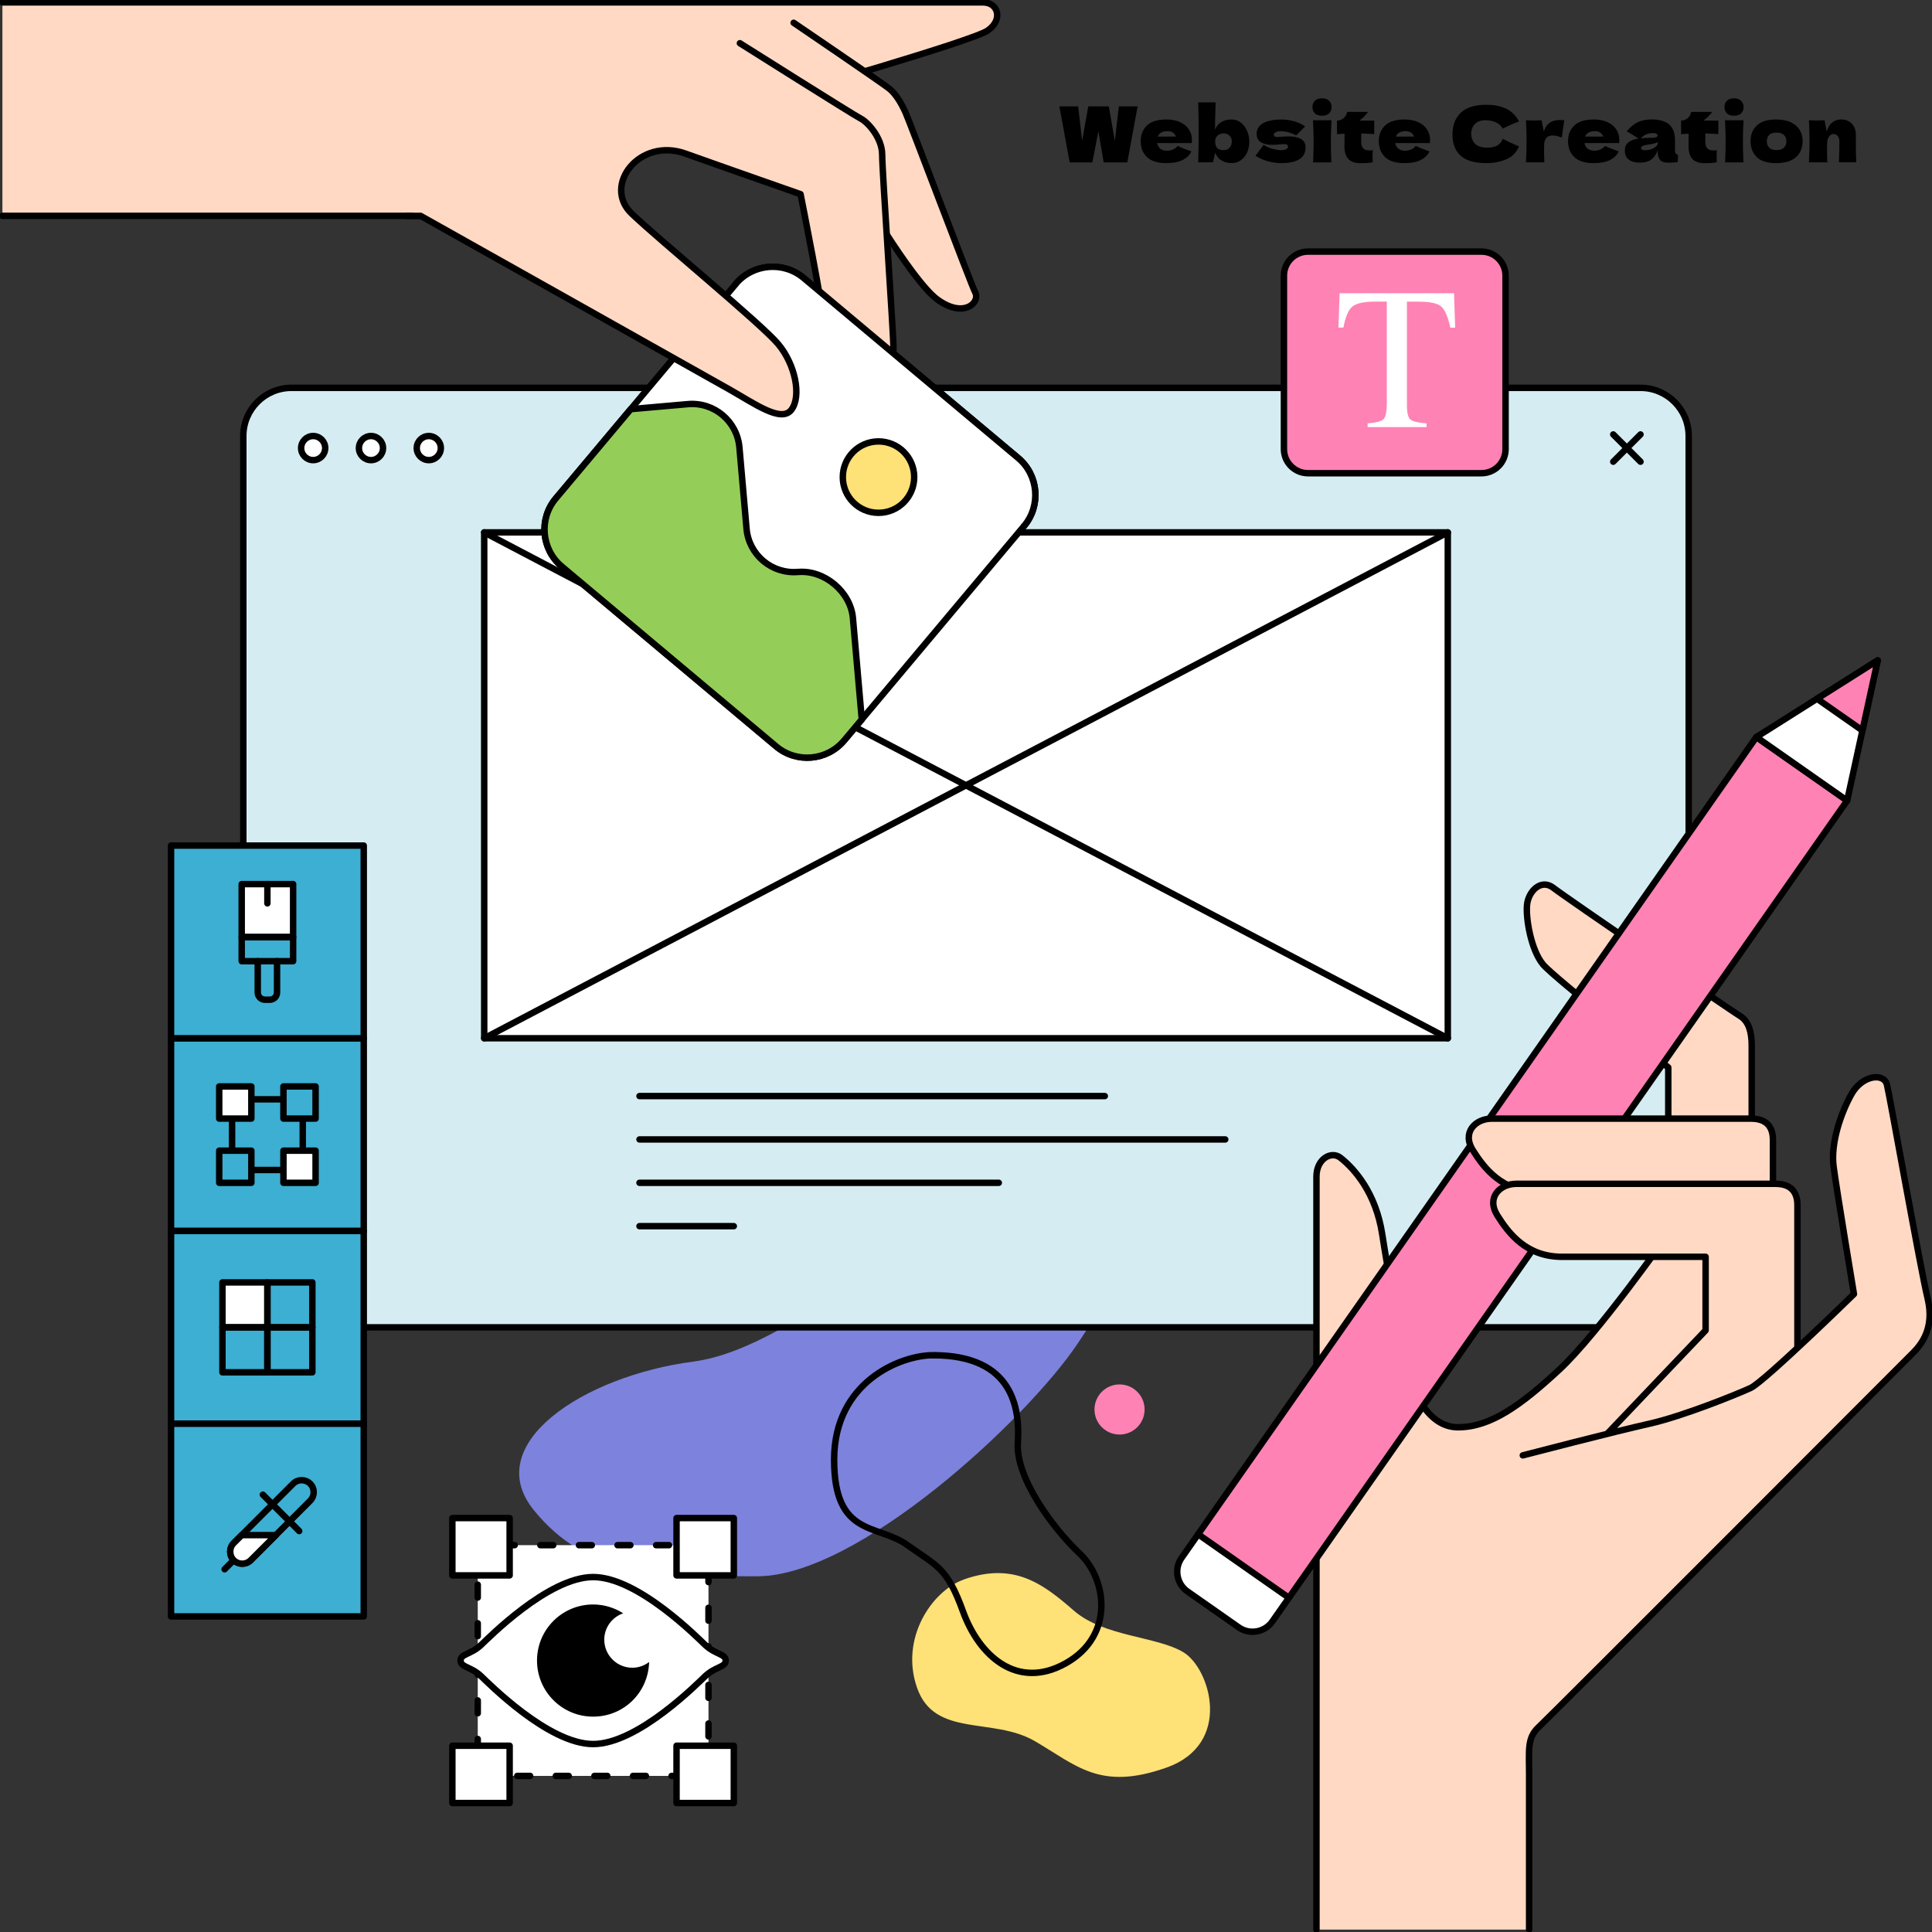 <svg width="300" height="300" viewBox="0 0 300 300" fill="none" xmlns="http://www.w3.org/2000/svg">
<rect x="0" y="0" width="300" height="300" fill="#333333" stroke="none"/>
<g clip-path="url(#clip0_710_6430)">
<path d="M149.633 245.282C144.718 247.025 139.683 254.416 142.421 262.137C145.167 269.858 154.167 266.581 160.668 270.352C167.169 274.13 170.805 278.14 181.144 274.466C191.483 270.793 187.915 259.092 183.785 256.578C179.648 254.065 171.441 254.184 166.75 250.1C162.06 246.022 157.526 242.469 149.641 245.267L149.633 245.282Z" fill="#FEE177"/>
<path d="M154.541 186.165C145.653 186.165 124.548 209.214 107.603 211.436C90.658 213.658 74.551 224.214 82.885 234.486C91.219 244.766 102.007 244.766 117.583 244.766C133.159 244.766 159.269 220.601 167.319 208.661C175.376 196.721 178.705 186.165 154.541 186.165Z" fill="#7D82DC"/>
<path d="M144.912 210.434C139.825 210.434 129.523 214.578 129.523 226.653C129.523 238.728 136.272 236.596 140.888 239.91C145.503 243.224 147.045 243.344 149.528 250.212C152.012 257.08 157.93 262.526 165.508 258.262C173.087 253.997 171.897 245.237 167.641 241.219C163.376 237.194 157.698 229.384 158.05 224.057C158.401 218.731 157.339 210.441 144.912 210.441V210.434Z" stroke="black" stroke-miterlimit="10"/>
<path d="M173.842 222.756C175.991 222.756 177.733 221.014 177.733 218.865C177.733 216.717 175.991 214.975 173.842 214.975C171.694 214.975 169.952 216.717 169.952 218.865C169.952 221.014 171.694 222.756 173.842 222.756Z" fill="#FF82B5"/>
<path d="M254.738 60.224H45.262C41.13 60.224 37.78 63.574 37.78 67.706V198.628C37.78 202.76 41.13 206.11 45.262 206.11H254.738C258.87 206.11 262.219 202.76 262.219 198.628V67.706C262.219 63.574 258.87 60.224 254.738 60.224Z" fill="#D5EDF2"/>
<path d="M254.738 60.224H45.262C41.13 60.224 37.78 63.574 37.78 67.706V198.628C37.78 202.76 41.13 206.11 45.262 206.11H254.738C258.87 206.11 262.219 202.76 262.219 198.628V67.706C262.219 63.574 258.87 60.224 254.738 60.224Z" stroke="black" stroke-linecap="round" stroke-linejoin="round"/>
<path d="M224.813 82.668H75.188V161.222H224.813V82.668Z" fill="white" stroke="black" stroke-linecap="round" stroke-linejoin="round"/>
<path d="M48.628 71.447C49.661 71.447 50.498 70.609 50.498 69.576C50.498 68.543 49.661 67.706 48.628 67.706C47.595 67.706 46.758 68.543 46.758 69.576C46.758 70.609 47.595 71.447 48.628 71.447Z" fill="white" stroke="black" stroke-linecap="round" stroke-linejoin="round"/>
<path d="M57.606 71.447C58.639 71.447 59.476 70.609 59.476 69.576C59.476 68.543 58.639 67.706 57.606 67.706C56.573 67.706 55.735 68.543 55.735 69.576C55.735 70.609 56.573 71.447 57.606 71.447Z" fill="white" stroke="black" stroke-linecap="round" stroke-linejoin="round"/>
<path d="M66.583 71.447C67.616 71.447 68.454 70.609 68.454 69.576C68.454 68.543 67.616 67.706 66.583 67.706C65.55 67.706 64.713 68.543 64.713 69.576C64.713 70.609 65.55 71.447 66.583 71.447Z" fill="white" stroke="black" stroke-linecap="round" stroke-linejoin="round"/>
<path d="M254.738 67.459L250.504 71.693" stroke="black" stroke-linecap="round" stroke-linejoin="round"/>
<path d="M254.738 71.693L250.504 67.459" stroke="black" stroke-linecap="round" stroke-linejoin="round"/>
<path d="M75.188 82.668L224.813 161.222" stroke="black" stroke-linecap="round" stroke-linejoin="round"/>
<path d="M224.813 82.668L75.188 161.222" stroke="black" stroke-linecap="round" stroke-linejoin="round"/>
<path d="M99.299 170.199H171.553" stroke="black" stroke-linecap="round" stroke-linejoin="round"/>
<path d="M99.299 176.933H190.256" stroke="black" stroke-linecap="round" stroke-linejoin="round"/>
<path d="M99.299 183.666H155.094" stroke="black" stroke-linecap="round" stroke-linejoin="round"/>
<path d="M99.299 190.399H113.947" stroke="black" stroke-linecap="round" stroke-linejoin="round"/>
<path d="M230.042 39.067H203.11C201.044 39.067 199.369 40.742 199.369 42.808V69.741C199.369 71.807 201.044 73.481 203.11 73.481H230.042C232.108 73.481 233.783 71.807 233.783 69.741V42.808C233.783 40.742 232.108 39.067 230.042 39.067Z" fill="#FF82B5"/>
<path d="M230.042 39.067H203.11C201.044 39.067 199.369 40.742 199.369 42.808V69.741C199.369 71.807 201.044 73.481 203.11 73.481H230.042C232.108 73.481 233.783 71.807 233.783 69.741V42.808C233.783 40.742 232.108 39.067 230.042 39.067Z" stroke="black" stroke-linecap="round" stroke-linejoin="round"/>
<path d="M208.017 45.539H225.785L225.957 50.88H225.209C224.843 49.205 224.371 48.112 223.803 47.603C223.234 47.095 222.045 46.84 220.219 46.84H218.468V62.918C218.468 64.13 218.656 64.878 219.037 65.17C219.419 65.461 220.242 65.648 221.521 65.738V66.322H212.364V65.738C213.695 65.633 214.518 65.416 214.848 65.08C215.177 64.743 215.341 63.898 215.341 62.544V46.833H213.576C211.84 46.833 210.651 47.08 210.022 47.581C209.394 48.082 208.922 49.175 208.601 50.865H207.83L208.017 45.524V45.539Z" fill="white"/>
<path d="M237.404 265.279H204.419V299.626H237.404V265.279Z" fill="#FFD9C3"/>
<path d="M204.419 299.626V182.693C204.419 179.94 206.723 178.661 208.145 179.776C210.411 181.556 213.651 185.334 214.623 191.604C215.596 197.873 217.107 205.968 217.975 210.501C218.843 215.035 221.327 221.626 226.399 221.626C231.471 221.626 236.207 218.17 242.147 212.663C248.087 207.157 259.047 191.604 259.047 191.604V165.748C259.047 165.748 241.377 151.885 239.603 149.761C237.711 147.494 236.903 142.526 237.12 140.469C237.337 138.411 239.282 136.362 241.227 137.88C243.172 139.399 269.095 157.107 270.172 157.751C271.249 158.394 272.005 159.696 272.005 162.397V219.569L238.9 268.19" fill="#FFD9C3"/>
<path d="M204.419 299.626V182.693C204.419 179.94 206.723 178.661 208.145 179.776C210.411 181.556 213.651 185.334 214.623 191.604C215.596 197.873 217.107 205.968 217.975 210.501C218.843 215.035 221.327 221.626 226.399 221.626C231.471 221.626 236.207 218.17 242.147 212.663C248.087 207.157 259.047 191.604 259.047 191.604V165.748C259.047 165.748 241.377 151.885 239.603 149.761C237.711 147.494 236.903 142.526 237.12 140.469C237.337 138.411 239.282 136.362 241.227 137.88C243.172 139.399 269.095 157.107 270.172 157.751C271.249 158.394 272.005 159.696 272.005 162.397V219.569L238.9 268.19" stroke="black" stroke-linecap="round" stroke-linejoin="round"/>
<path d="M186.045 238.242L183.471 241.915C182.289 243.599 182.708 245.948 184.392 247.122L192.359 252.703C194.042 253.885 196.392 253.466 197.566 251.783L200.14 248.11" fill="white"/>
<path d="M186.045 238.242L183.471 241.915C182.289 243.599 182.708 245.948 184.392 247.122L192.359 252.703C194.042 253.885 196.392 253.466 197.566 251.783L200.14 248.11" stroke="black" stroke-linecap="round" stroke-linejoin="round"/>
<path d="M286.822 124.315L272.727 114.446L186.046 238.238L200.142 248.107L286.822 124.315Z" fill="#FF82B5" stroke="black" stroke-linecap="round" stroke-linejoin="round"/>
<path d="M291.568 102.546L272.73 114.449L286.825 124.324L291.568 102.546Z" fill="white" stroke="black" stroke-linecap="round" stroke-linejoin="round"/>
<path d="M289.197 113.431L291.568 102.546L282.149 108.501L289.197 113.431Z" fill="#FF82B5" stroke="black" stroke-linecap="round" stroke-linejoin="round"/>
<path d="M261.045 188.357V185.035H238.773C233.266 185.035 230.513 181.474 228.725 178.638C226.937 175.803 229.129 173.701 231.643 173.701H271.9C274.369 173.701 275.304 175.047 275.304 177.022V195.733" fill="#FFD9C3"/>
<path d="M261.045 188.357V185.035H238.773C233.266 185.035 230.513 181.474 228.725 178.638C226.937 175.803 229.129 173.701 231.643 173.701H271.9C274.369 173.701 275.304 175.047 275.304 177.022V195.733" stroke="black" stroke-linecap="round" stroke-linejoin="round"/>
<path d="M244.189 228.292L264.845 206.581V195.157H242.573C237.067 195.157 234.314 191.596 232.526 188.761C230.738 185.925 232.93 183.823 235.444 183.823H275.701C278.17 183.823 279.105 185.17 279.105 187.145V222.95" fill="#FFD9C3"/>
<path d="M244.189 228.292L264.845 206.581V195.157H242.573C237.067 195.157 234.314 191.596 232.526 188.761C230.738 185.925 232.93 183.823 235.444 183.823H275.701C278.17 183.823 279.105 185.17 279.105 187.145V222.95" stroke="black" stroke-linecap="round" stroke-linejoin="round"/>
<path d="M236.461 225.988C236.461 225.988 250.855 222.247 256.062 221.087C261.269 219.928 269.73 216.494 271.84 215.521C273.95 214.549 287.88 200.94 287.88 200.94C287.88 200.94 285.209 184.9 284.723 181.175C284.236 177.449 285.875 172.803 287.498 169.893C289.122 166.983 292.518 166.489 293.005 168.434C293.491 170.379 298.189 196.945 299.326 201.643C300.463 206.342 298.189 208.93 297.059 210.067C295.93 211.205 240.516 266.708 238.915 268.19C237.104 269.865 237.441 271.766 237.441 275.349V299.619" fill="#FFD9C3"/>
<path d="M236.461 225.988C236.461 225.988 250.855 222.247 256.062 221.087C261.269 219.928 269.73 216.494 271.84 215.521C273.95 214.549 287.88 200.94 287.88 200.94C287.88 200.94 285.209 184.9 284.723 181.175C284.236 177.449 285.875 172.803 287.498 169.893C289.122 166.983 292.518 166.489 293.005 168.434C293.491 170.379 298.189 196.945 299.326 201.643C300.463 206.342 298.189 208.93 297.059 210.067C295.93 211.205 240.516 266.708 238.915 268.19C237.104 269.865 237.441 271.766 237.441 275.349V299.619" stroke="black" stroke-linecap="round" stroke-linejoin="round"/>
<path d="M110.013 239.933H74.185V275.761H110.013V239.933Z" fill="white"/>
<path d="M110.013 275.013V275.761H109.265" stroke="black" stroke-linecap="round" stroke-linejoin="round"/>
<path d="M106.28 275.761H76.422" stroke="black" stroke-linecap="round" stroke-linejoin="round" stroke-dasharray="2 3.99"/>
<path d="M74.933 275.761H74.185V275.013" stroke="black" stroke-linecap="round" stroke-linejoin="round"/>
<path d="M74.185 272.028V242.177" stroke="black" stroke-linecap="round" stroke-linejoin="round" stroke-dasharray="2 3.99"/>
<path d="M74.185 240.681V239.933H74.933" stroke="black" stroke-linecap="round" stroke-linejoin="round"/>
<path d="M77.918 239.933H107.768" stroke="black" stroke-linecap="round" stroke-linejoin="round" stroke-dasharray="2 3.99"/>
<path d="M109.265 239.933H110.013V240.681" stroke="black" stroke-linecap="round" stroke-linejoin="round"/>
<path d="M110.013 243.666V273.524" stroke="black" stroke-linecap="round" stroke-linejoin="round" stroke-dasharray="2 3.99"/>
<path d="M79.137 271.077H70.242V279.973H79.137V271.077Z" fill="white" stroke="black" stroke-linecap="round" stroke-linejoin="round"/>
<path d="M113.948 271.077H105.053V279.973H113.948V271.077Z" fill="white" stroke="black" stroke-linecap="round" stroke-linejoin="round"/>
<path d="M109.534 255.457C108.517 254.514 99.105 244.885 92.103 244.885C85.1 244.885 75.689 254.514 74.671 255.457C73.078 256.938 71.522 256.796 71.522 257.851C71.522 258.905 73.078 258.763 74.671 260.245C75.689 261.187 85.1 270.816 92.103 270.816C99.105 270.816 108.517 261.187 109.534 260.245C111.127 258.763 112.684 258.905 112.684 257.851C112.684 256.796 111.127 256.938 109.534 255.457Z" fill="white" stroke="black" stroke-linecap="round" stroke-linejoin="round"/>
<path d="M98.185 258.965C95.783 258.965 93.831 257.013 93.831 254.611C93.831 252.703 95.065 251.102 96.771 250.511C95.417 249.651 93.816 249.142 92.095 249.142C87.284 249.142 83.387 253.04 83.387 257.851C83.387 262.661 87.284 266.559 92.095 266.559C96.905 266.559 100.669 262.781 100.796 258.075C100.07 258.629 99.172 258.965 98.185 258.965Z" fill="black"/>
<path d="M79.137 235.728H70.242V244.624H79.137V235.728Z" fill="white" stroke="black" stroke-linecap="round" stroke-linejoin="round"/>
<path d="M113.948 235.728H105.053V244.624H113.948V235.728Z" fill="white" stroke="black" stroke-linecap="round" stroke-linejoin="round"/>
<path d="M0.374 0.374H152.648C155.012 0.374 155.798 3.09 153.352 4.751C150.898 6.411 122.08 14.648 122.08 14.648L97.728 20.514L79.421 33.516H0.374" fill="#FFD9C3"/>
<path d="M0.374 0.374H152.648C155.012 0.374 155.798 3.09 153.352 4.751C150.898 6.411 122.08 14.648 122.08 14.648L97.728 20.514L79.421 33.516H0.374" stroke="black" stroke-linecap="round" stroke-linejoin="round"/>
<path d="M123.24 3.539C123.24 3.539 137.147 12.988 138.135 13.803C139.122 14.618 139.945 16.025 140.589 17.424C141.232 18.823 150.689 43.938 151.452 45.456C152.207 46.975 149.641 49.489 145.556 46.504C141.472 43.519 132.591 28.107 132.591 28.107L122.544 20.05" fill="#FFD9C3"/>
<path d="M123.24 3.539C123.24 3.539 137.147 12.988 138.135 13.803C139.122 14.618 139.945 16.025 140.589 17.424C141.232 18.823 150.689 43.938 151.452 45.456C152.207 46.975 149.641 49.489 145.556 46.504C141.472 43.519 132.591 28.107 132.591 28.107L122.544 20.05" stroke="black" stroke-linecap="round" stroke-linejoin="round"/>
<path d="M114.252 44.091L86.298 77.406C83.642 80.571 84.055 85.29 87.22 87.946L120.535 115.9C123.7 118.556 128.419 118.143 131.074 114.978L159.029 81.663C161.684 78.498 161.272 73.779 158.106 71.123L124.792 43.169C121.627 40.513 116.908 40.926 114.252 44.091Z" fill="white" stroke="black" stroke-linecap="round" stroke-linejoin="round"/>
<path d="M136.414 79.631C139.475 79.631 141.957 77.149 141.957 74.087C141.957 71.025 139.475 68.543 136.414 68.543C133.352 68.543 130.87 71.025 130.87 74.087C130.87 77.149 133.352 79.631 136.414 79.631Z" fill="#FEE177" stroke="black" stroke-linecap="round" stroke-linejoin="round"/>
<path d="M123.928 88.81C119.858 89.169 116.274 86.154 115.923 82.092L114.816 69.471C114.456 65.401 110.873 62.394 106.811 62.753L97.945 63.531L86.297 77.409C83.648 80.558 84.067 85.302 87.217 87.95L120.531 115.908C123.681 118.556 128.424 118.137 131.072 114.987L133.818 111.718L132.441 95.962C132.082 91.893 127.998 88.466 123.928 88.818V88.81Z" fill="#95CD59" stroke="black" stroke-linecap="round" stroke-linejoin="round"/>
<path d="M63.187 33.524H65.319C65.319 33.524 109.114 58.122 113.147 60.404C117.179 62.678 121.324 65.716 122.902 63.613C124.481 61.511 123.486 56.603 120.86 53.454C118.234 50.304 102.643 37.511 98.087 33.172C93.531 28.833 99.254 21.277 106.436 23.85C111.965 25.833 124.309 30.15 124.309 30.15C124.309 30.15 127.99 48.546 128.162 51.875C128.334 55.205 131.842 58.414 134.7 58.938C137.423 59.439 138.733 56.484 138.733 54.03C138.733 51.576 136.982 26.641 136.982 24.015C136.982 21.389 134.708 18.935 133.653 18.411C132.598 17.888 114.89 6.711 114.89 6.711" fill="#FFD9C3"/>
<path d="M63.187 33.524H65.319C65.319 33.524 109.114 58.122 113.147 60.404C117.179 62.678 121.324 65.716 122.902 63.613C124.481 61.511 123.486 56.603 120.86 53.454C118.234 50.304 102.643 37.511 98.087 33.172C93.531 28.833 99.254 21.277 106.436 23.85C111.965 25.833 124.309 30.15 124.309 30.15C124.309 30.15 127.99 48.546 128.162 51.875C128.334 55.205 131.842 58.414 134.7 58.938C137.423 59.439 138.733 56.484 138.733 54.03C138.733 51.576 136.982 26.641 136.982 24.015C136.982 21.389 134.708 18.935 133.653 18.411C132.598 17.888 114.89 6.711 114.89 6.711" stroke="black" stroke-linecap="round" stroke-linejoin="round"/>
<path d="M114.247 44.087C116.895 40.938 121.639 40.519 124.788 43.167L158.102 71.125C161.252 73.773 161.671 78.516 159.023 81.666" fill="white"/>
<path d="M114.247 44.087C116.895 40.938 121.639 40.519 124.788 43.167L158.102 71.125C161.252 73.773 161.671 78.516 159.023 81.666" stroke="black" stroke-linecap="round" stroke-linejoin="round"/>
<path d="M56.484 161.222H26.559V191.147H56.484V161.222Z" fill="#3CAFD2" stroke="black" stroke-linecap="round" stroke-linejoin="round"/>
<path d="M56.484 131.297H26.559V161.222H56.484V131.297Z" fill="#3CAFD2" stroke="black" stroke-linecap="round" stroke-linejoin="round"/>
<path d="M56.484 191.147H26.559V221.072H56.484V191.147Z" fill="#3CAFD2" stroke="black" stroke-linecap="round" stroke-linejoin="round"/>
<path d="M56.484 221.073H26.559V250.998H56.484V221.073Z" fill="#3CAFD2" stroke="black" stroke-linecap="round" stroke-linejoin="round"/>
<path d="M45.516 137.282H37.533V145.511H45.516V137.282Z" fill="white" stroke="black" stroke-linecap="round" stroke-linejoin="round"/>
<path d="M45.516 145.511H37.533V149.252H45.516V145.511Z" stroke="black" stroke-linecap="round" stroke-linejoin="round"/>
<path d="M40.024 149.252V154.115C40.024 154.736 40.526 155.237 41.147 155.237H41.895C42.516 155.237 43.017 154.736 43.017 154.115V149.252" stroke="black" stroke-linecap="round" stroke-linejoin="round"/>
<path d="M41.52 137.282V140.275" stroke="black" stroke-linecap="round" stroke-linejoin="round"/>
<path d="M47.012 170.701H36.037V181.676H47.012V170.701Z" fill="#3CAFD2" stroke="black" stroke-linecap="round" stroke-linejoin="round"/>
<path d="M41.521 199.13H34.541V206.11H41.521V199.13Z" fill="white" stroke="black" stroke-linecap="round" stroke-linejoin="round"/>
<path d="M48.502 199.13H41.522V206.11H48.502V199.13Z" stroke="black" stroke-linecap="round" stroke-linejoin="round"/>
<path d="M41.521 206.11H34.541V213.09H41.521V206.11Z" stroke="black" stroke-linecap="round" stroke-linejoin="round"/>
<path d="M48.502 206.11H41.522V213.09H48.502V206.11Z" stroke="black" stroke-linecap="round" stroke-linejoin="round"/>
<path d="M39.03 168.703H34.04V173.693H39.03V168.703Z" fill="white" stroke="black" stroke-linecap="round" stroke-linejoin="round"/>
<path d="M49.003 168.703H44.013V173.693H49.003V168.703Z" fill="#3CAFD2" stroke="black" stroke-linecap="round" stroke-linejoin="round"/>
<path d="M39.03 178.676H34.04V183.666H39.03V178.676Z" fill="#3CAFD2" stroke="black" stroke-linecap="round" stroke-linejoin="round"/>
<path d="M49.003 178.676H44.013V183.666H49.003V178.676Z" fill="white" stroke="black" stroke-linecap="round" stroke-linejoin="round"/>
<path d="M38.941 242.259C38.215 242.985 37.025 242.985 36.292 242.259C35.559 241.534 35.566 240.344 36.292 239.611L45.517 230.387C46.242 229.661 47.432 229.661 48.165 230.387C48.898 231.112 48.891 232.302 48.165 233.035L38.941 242.259Z" stroke="black" stroke-linecap="round" stroke-linejoin="round"/>
<path d="M36.292 242.259L34.878 243.673" stroke="black" stroke-linecap="round" stroke-linejoin="round"/>
<path d="M46.459 237.741L40.818 232.092" stroke="black" stroke-linecap="round" stroke-linejoin="round"/>
<path d="M37.541 238.369L36.291 239.619C35.566 240.344 35.566 241.534 36.291 242.267C37.017 242.993 38.206 242.993 38.94 242.267L42.837 238.369H37.548H37.541Z" fill="white" stroke="black" stroke-linecap="round" stroke-linejoin="round"/>
<path d="M173.11 21.942L173.731 16.519H176.649L175.048 25.212H171.374L170.559 20.364L169.616 25.212H166.1L164.499 16.519H167.417L168.03 21.868L168.988 16.519H172.182L173.117 21.942H173.11Z" fill="black"/>
<path d="M183.583 22.219H179.678C179.745 22.571 179.903 22.855 180.149 23.072C180.404 23.289 180.755 23.401 181.219 23.401C181.556 23.401 181.87 23.334 182.162 23.207C182.454 23.072 182.693 22.893 182.865 22.653C183.396 22.915 184.107 23.199 184.997 23.506C184.75 24.067 184.302 24.509 183.651 24.838C183 25.167 182.154 25.331 181.107 25.331C179.753 25.331 178.75 25.017 178.1 24.389C177.449 23.76 177.127 22.938 177.127 21.92C177.127 20.903 177.449 20.11 178.1 19.489C178.743 18.868 179.753 18.553 181.114 18.553C181.93 18.553 182.633 18.688 183.232 18.957C183.83 19.227 184.287 19.608 184.608 20.087C184.93 20.573 185.087 21.12 185.087 21.748C185.087 21.957 185.08 22.115 185.065 22.212H183.583V22.219ZM180.307 20.588C180.052 20.738 179.873 20.948 179.768 21.209H182.596C182.499 20.955 182.341 20.745 182.132 20.596C181.922 20.446 181.638 20.364 181.294 20.364C180.898 20.364 180.568 20.439 180.314 20.588H180.307Z" fill="black"/>
<path d="M192.674 19.04C193.093 19.361 193.414 19.788 193.646 20.319C193.878 20.85 193.99 21.411 193.99 22.01C193.99 22.608 193.878 23.177 193.646 23.678C193.414 24.187 193.093 24.584 192.674 24.883C192.255 25.182 191.791 25.324 191.275 25.324C190.669 25.324 190.145 25.197 189.696 24.935C189.247 24.673 188.918 24.269 188.694 23.708L188.349 25.204H186.053C186.098 23.708 186.128 22.152 186.128 20.551C186.128 18.95 186.105 17.379 186.053 15.898H188.761L188.724 17.372C188.686 18.411 188.664 19.332 188.664 20.147C188.881 19.601 189.21 19.204 189.651 18.943C190.093 18.681 190.624 18.554 191.252 18.554C191.783 18.554 192.262 18.718 192.681 19.04H192.674ZM190.931 22.938C191.155 22.683 191.267 22.354 191.267 21.943C191.267 21.576 191.147 21.277 190.901 21.052C190.654 20.828 190.354 20.708 189.995 20.708C189.808 20.708 189.621 20.753 189.419 20.835C189.217 20.918 189.045 21.052 188.903 21.239C188.761 21.426 188.686 21.658 188.686 21.943C188.686 22.436 188.798 22.788 189.023 23.005C189.247 23.214 189.576 23.319 190.018 23.319C190.399 23.319 190.706 23.192 190.931 22.938Z" fill="black"/>
<path d="M196.9 25.047C196.212 24.86 195.561 24.576 194.955 24.195L196.212 22.481C196.579 22.743 197.02 22.953 197.544 23.095C198.067 23.237 198.509 23.319 198.883 23.319C199.257 23.319 199.519 23.267 199.713 23.169C199.908 23.072 200.005 22.938 200.005 22.78C200.005 22.653 199.96 22.556 199.863 22.481C199.766 22.406 199.638 22.377 199.466 22.377C199.362 22.377 199.242 22.377 199.115 22.392C198.98 22.399 198.875 22.406 198.8 22.414C198.389 22.459 197.955 22.489 197.521 22.489C196.81 22.489 196.234 22.354 195.793 22.085C195.352 21.815 195.127 21.381 195.127 20.776C195.127 20.072 195.456 19.526 196.122 19.145C196.781 18.756 197.761 18.561 199.04 18.561C199.668 18.561 200.304 18.651 200.948 18.83C201.591 19.01 202.16 19.279 202.653 19.638L201.277 21.03C200.82 20.791 200.394 20.618 200.005 20.521C199.608 20.424 199.212 20.372 198.815 20.372C198.539 20.372 198.299 20.431 198.097 20.536C197.895 20.641 197.798 20.776 197.798 20.918C197.798 21.03 197.843 21.12 197.925 21.18C198.007 21.239 198.12 21.277 198.254 21.277C198.389 21.277 198.576 21.262 198.815 21.239C199.399 21.202 199.833 21.18 200.117 21.18C200.948 21.18 201.591 21.322 202.047 21.598C202.504 21.875 202.728 22.302 202.728 22.878C202.728 23.738 202.392 24.366 201.726 24.748C201.052 25.137 200.132 25.332 198.95 25.332C198.277 25.332 197.603 25.234 196.908 25.047H196.9Z" fill="black"/>
<path d="M204.164 17.596C203.918 17.349 203.798 17.027 203.798 16.623C203.798 16.219 203.918 15.905 204.164 15.651C204.411 15.396 204.778 15.269 205.287 15.269C205.795 15.269 206.132 15.396 206.386 15.658C206.641 15.92 206.768 16.242 206.768 16.623C206.768 17.005 206.641 17.342 206.394 17.596C206.147 17.843 205.773 17.97 205.279 17.97C204.785 17.97 204.404 17.843 204.157 17.596H204.164ZM203.895 25.212C203.955 23.925 203.977 22.863 203.977 22.025C203.977 21.03 203.947 19.908 203.88 18.673H206.753C206.686 19.863 206.656 20.977 206.656 22.025C206.656 22.9 206.686 23.963 206.738 25.212H203.888H203.895Z" fill="black"/>
<path d="M213.389 20.82C212.656 20.775 211.983 20.738 211.377 20.716L211.362 21.987C211.362 22.421 211.459 22.758 211.646 22.997C211.833 23.244 212.17 23.364 212.649 23.364C212.836 23.364 213.008 23.349 213.173 23.319C213.143 23.611 213.128 23.91 213.128 24.217C213.128 24.359 213.135 24.688 213.15 25.197C212.798 25.264 212.507 25.302 212.267 25.317C212.028 25.331 211.714 25.339 211.332 25.339C210.397 25.339 209.739 25.115 209.35 24.666C208.961 24.217 208.766 23.588 208.766 22.78L208.781 20.761C208.407 20.775 208.018 20.798 207.606 20.835V18.718C208.018 18.718 208.37 18.583 208.661 18.322C208.946 18.06 209.118 17.745 209.178 17.379H212.432C212.028 17.94 211.572 18.381 211.078 18.718H213.389V20.835V20.82Z" fill="black"/>
<path d="M220.556 22.219H216.651C216.718 22.571 216.875 22.855 217.122 23.072C217.376 23.289 217.728 23.401 218.192 23.401C218.529 23.401 218.843 23.334 219.135 23.207C219.426 23.072 219.666 22.893 219.838 22.653C220.369 22.915 221.08 23.199 221.97 23.506C221.723 24.067 221.274 24.509 220.623 24.838C219.972 25.167 219.127 25.331 218.08 25.331C216.726 25.331 215.723 25.017 215.072 24.389C214.421 23.76 214.1 22.938 214.1 21.92C214.1 20.903 214.421 20.11 215.072 19.489C215.716 18.868 216.726 18.553 218.087 18.553C218.903 18.553 219.606 18.688 220.204 18.957C220.803 19.227 221.259 19.608 221.581 20.087C221.903 20.573 222.06 21.12 222.06 21.748C222.06 21.957 222.052 22.115 222.037 22.212H220.556V22.219ZM217.279 20.588C217.025 20.738 216.845 20.948 216.741 21.209H219.568C219.471 20.955 219.314 20.745 219.105 20.596C218.895 20.446 218.611 20.364 218.267 20.364C217.87 20.364 217.541 20.439 217.287 20.588H217.279Z" fill="black"/>
<path d="M226.818 24.18C225.965 23.416 225.539 22.317 225.539 20.903C225.539 19.489 225.965 18.344 226.818 17.514C227.671 16.683 229.003 16.272 230.806 16.272C233.327 16.272 235.018 17.14 235.871 18.868C235.153 19.115 234.307 19.489 233.342 19.983C233.11 19.534 232.744 19.204 232.25 18.987C231.749 18.77 231.24 18.666 230.724 18.666C229.961 18.666 229.384 18.868 229.01 19.272C228.636 19.676 228.449 20.169 228.449 20.761C228.449 21.396 228.651 21.92 229.055 22.324C229.459 22.728 230.073 22.93 230.903 22.93C231.569 22.93 232.093 22.818 232.482 22.601C232.871 22.384 233.162 22.032 233.342 21.553C233.993 21.905 234.831 22.302 235.856 22.736C235.459 23.701 234.793 24.374 233.858 24.756C232.923 25.137 231.906 25.332 230.806 25.332C229.003 25.332 227.671 24.95 226.818 24.18Z" fill="black"/>
<path d="M239.724 20.447C240.06 19.242 240.891 18.636 242.223 18.636C242.454 18.636 242.679 18.651 242.896 18.681L242.514 21.359C241.938 21.142 241.467 21.038 241.1 21.038C240.644 21.038 240.307 21.172 240.098 21.442C239.881 21.711 239.776 22.077 239.776 22.534V22.519L239.761 23.312C239.761 23.88 239.776 24.509 239.806 25.205H236.948C237.016 24.052 237.046 22.968 237.046 21.95C237.046 20.933 237.016 19.833 236.948 18.673C237.472 18.696 237.876 18.711 238.16 18.711C238.452 18.711 238.856 18.696 239.372 18.673L239.731 20.447H239.724Z" fill="black"/>
<path d="M249.943 22.219H246.037C246.105 22.571 246.262 22.855 246.509 23.072C246.763 23.289 247.115 23.401 247.579 23.401C247.915 23.401 248.229 23.334 248.521 23.207C248.813 23.072 249.052 22.893 249.224 22.653C249.756 22.915 250.466 23.199 251.357 23.506C251.11 24.067 250.661 24.509 250.01 24.838C249.359 25.167 248.514 25.331 247.466 25.331C246.112 25.331 245.11 25.017 244.459 24.389C243.808 23.76 243.486 22.938 243.486 21.92C243.486 20.903 243.808 20.11 244.459 19.489C245.102 18.868 246.112 18.553 247.474 18.553C248.289 18.553 248.993 18.688 249.591 18.957C250.19 19.227 250.646 19.608 250.968 20.087C251.289 20.573 251.446 21.12 251.446 21.748C251.446 21.957 251.439 22.115 251.424 22.212H249.943V22.219ZM246.666 20.588C246.412 20.738 246.232 20.948 246.127 21.209H248.955C248.858 20.955 248.701 20.745 248.491 20.596C248.282 20.446 247.998 20.364 247.653 20.364C247.257 20.364 246.928 20.439 246.673 20.588H246.666Z" fill="black"/>
<path d="M260.088 23.222C260.088 23.491 260.118 23.686 260.185 23.798C260.245 23.91 260.38 23.992 260.567 24.037L260.522 25.16C260.267 25.197 260.043 25.227 259.856 25.242C259.669 25.257 259.422 25.264 259.108 25.264C258.42 25.264 257.963 25.107 257.746 24.8C257.522 24.494 257.41 24.097 257.41 23.619V23.319C257.178 23.97 256.841 24.464 256.4 24.778C255.958 25.092 255.39 25.257 254.709 25.257C253.908 25.257 253.31 25.1 252.906 24.778C252.502 24.456 252.3 23.985 252.3 23.357C252.3 22.84 252.472 22.429 252.816 22.137C253.16 21.845 253.691 21.636 254.41 21.524C253.804 21.09 253.198 20.716 252.592 20.401C253.07 19.796 253.617 19.332 254.23 19.017C254.843 18.703 255.592 18.546 256.467 18.546C257.694 18.546 258.607 18.816 259.205 19.339C259.796 19.87 260.095 20.686 260.095 21.785V23.207L260.088 23.222ZM255.629 20.865C255.315 21 255.038 21.202 254.791 21.479C255.27 21.426 255.868 21.396 256.587 21.396C256.878 21.396 257.088 21.359 257.208 21.292C257.327 21.217 257.387 21.127 257.387 21.015C257.387 20.918 257.327 20.835 257.208 20.768C257.088 20.701 256.923 20.663 256.706 20.663C256.302 20.663 255.943 20.731 255.629 20.865ZM256.661 23.065C257.021 22.893 257.267 22.668 257.402 22.392V22.077C257.208 22.175 256.998 22.249 256.766 22.302C256.534 22.354 256.257 22.407 255.928 22.451L255.494 22.526C255.045 22.616 254.821 22.766 254.821 22.983C254.821 23.215 255.03 23.327 255.442 23.327C255.891 23.327 256.295 23.244 256.654 23.072L256.661 23.065Z" fill="black"/>
<path d="M266.821 20.82C266.088 20.775 265.415 20.738 264.809 20.716L264.794 21.987C264.794 22.421 264.891 22.758 265.078 22.997C265.265 23.244 265.602 23.364 266.08 23.364C266.268 23.364 266.44 23.349 266.604 23.319C266.574 23.611 266.559 23.91 266.559 24.217C266.559 24.359 266.567 24.688 266.582 25.197C266.23 25.264 265.938 25.302 265.699 25.317C265.46 25.331 265.145 25.339 264.764 25.339C263.829 25.339 263.17 25.115 262.781 24.666C262.392 24.217 262.198 23.588 262.198 22.78L262.213 20.761C261.839 20.775 261.45 20.798 261.038 20.835V18.718C261.45 18.718 261.801 18.583 262.093 18.322C262.377 18.06 262.549 17.745 262.609 17.379H265.864C265.46 17.94 265.003 18.381 264.509 18.718H266.821V20.835V20.82Z" fill="black"/>
<path d="M268.145 17.596C267.898 17.349 267.778 17.027 267.778 16.623C267.778 16.219 267.898 15.905 268.145 15.651C268.392 15.396 268.758 15.269 269.267 15.269C269.776 15.269 270.113 15.396 270.367 15.658C270.621 15.92 270.748 16.242 270.748 16.623C270.748 17.005 270.621 17.342 270.374 17.596C270.127 17.843 269.753 17.97 269.26 17.97C268.766 17.97 268.384 17.843 268.137 17.596H268.145ZM267.876 25.212C267.935 23.925 267.958 22.863 267.958 22.025C267.958 21.03 267.928 19.908 267.861 18.673H270.733C270.666 19.863 270.636 20.977 270.636 22.025C270.636 22.9 270.666 23.963 270.718 25.212H267.868H267.876Z" fill="black"/>
<path d="M272.791 24.389C272.148 23.76 271.826 22.938 271.826 21.92C271.826 20.903 272.148 20.11 272.791 19.489C273.435 18.868 274.437 18.553 275.799 18.553C276.719 18.553 277.482 18.703 278.103 19.002C278.724 19.302 279.18 19.706 279.472 20.214C279.764 20.723 279.913 21.292 279.913 21.92C279.913 22.953 279.569 23.775 278.889 24.396C278.208 25.017 277.175 25.331 275.791 25.331C274.407 25.331 273.42 25.017 272.784 24.389H272.791ZM277.011 22.922C277.265 22.676 277.392 22.346 277.392 21.927C277.392 21.538 277.265 21.217 277.011 20.962C276.756 20.708 276.367 20.588 275.851 20.588C275.335 20.588 274.953 20.716 274.714 20.962C274.475 21.209 274.355 21.531 274.355 21.935C274.355 22.339 274.475 22.683 274.714 22.93C274.953 23.177 275.335 23.304 275.851 23.304C276.367 23.304 276.756 23.177 277.011 22.93V22.922Z" fill="black"/>
<path d="M285.547 25.212C285.591 24.037 285.621 22.96 285.621 21.965C285.621 21.613 285.539 21.337 285.367 21.127C285.195 20.918 284.978 20.813 284.716 20.813C284.454 20.813 284.23 20.933 284.043 21.165C283.856 21.404 283.751 21.718 283.721 22.13C283.706 22.736 283.699 23.17 283.699 23.424C283.699 23.97 283.714 24.561 283.744 25.204H280.886C280.953 24.052 280.983 22.968 280.983 21.95C280.983 20.933 280.953 19.833 280.886 18.673C281.409 18.696 281.813 18.711 282.098 18.711C282.389 18.711 282.793 18.696 283.31 18.673L283.654 20.431C283.841 19.796 284.125 19.317 284.514 19.01C284.903 18.703 285.36 18.546 285.876 18.546C286.355 18.546 286.774 18.651 287.118 18.86C287.469 19.07 287.731 19.354 287.911 19.713C288.09 20.072 288.18 20.476 288.18 20.925V22.646C288.18 23.708 288.202 24.554 288.24 25.197H285.547V25.212Z" fill="black"/>
</g>
<defs>
<clipPath id="clip0_710_6430">
<rect width="300" height="300" fill="white"/>
</clipPath>
</defs>
</svg>
